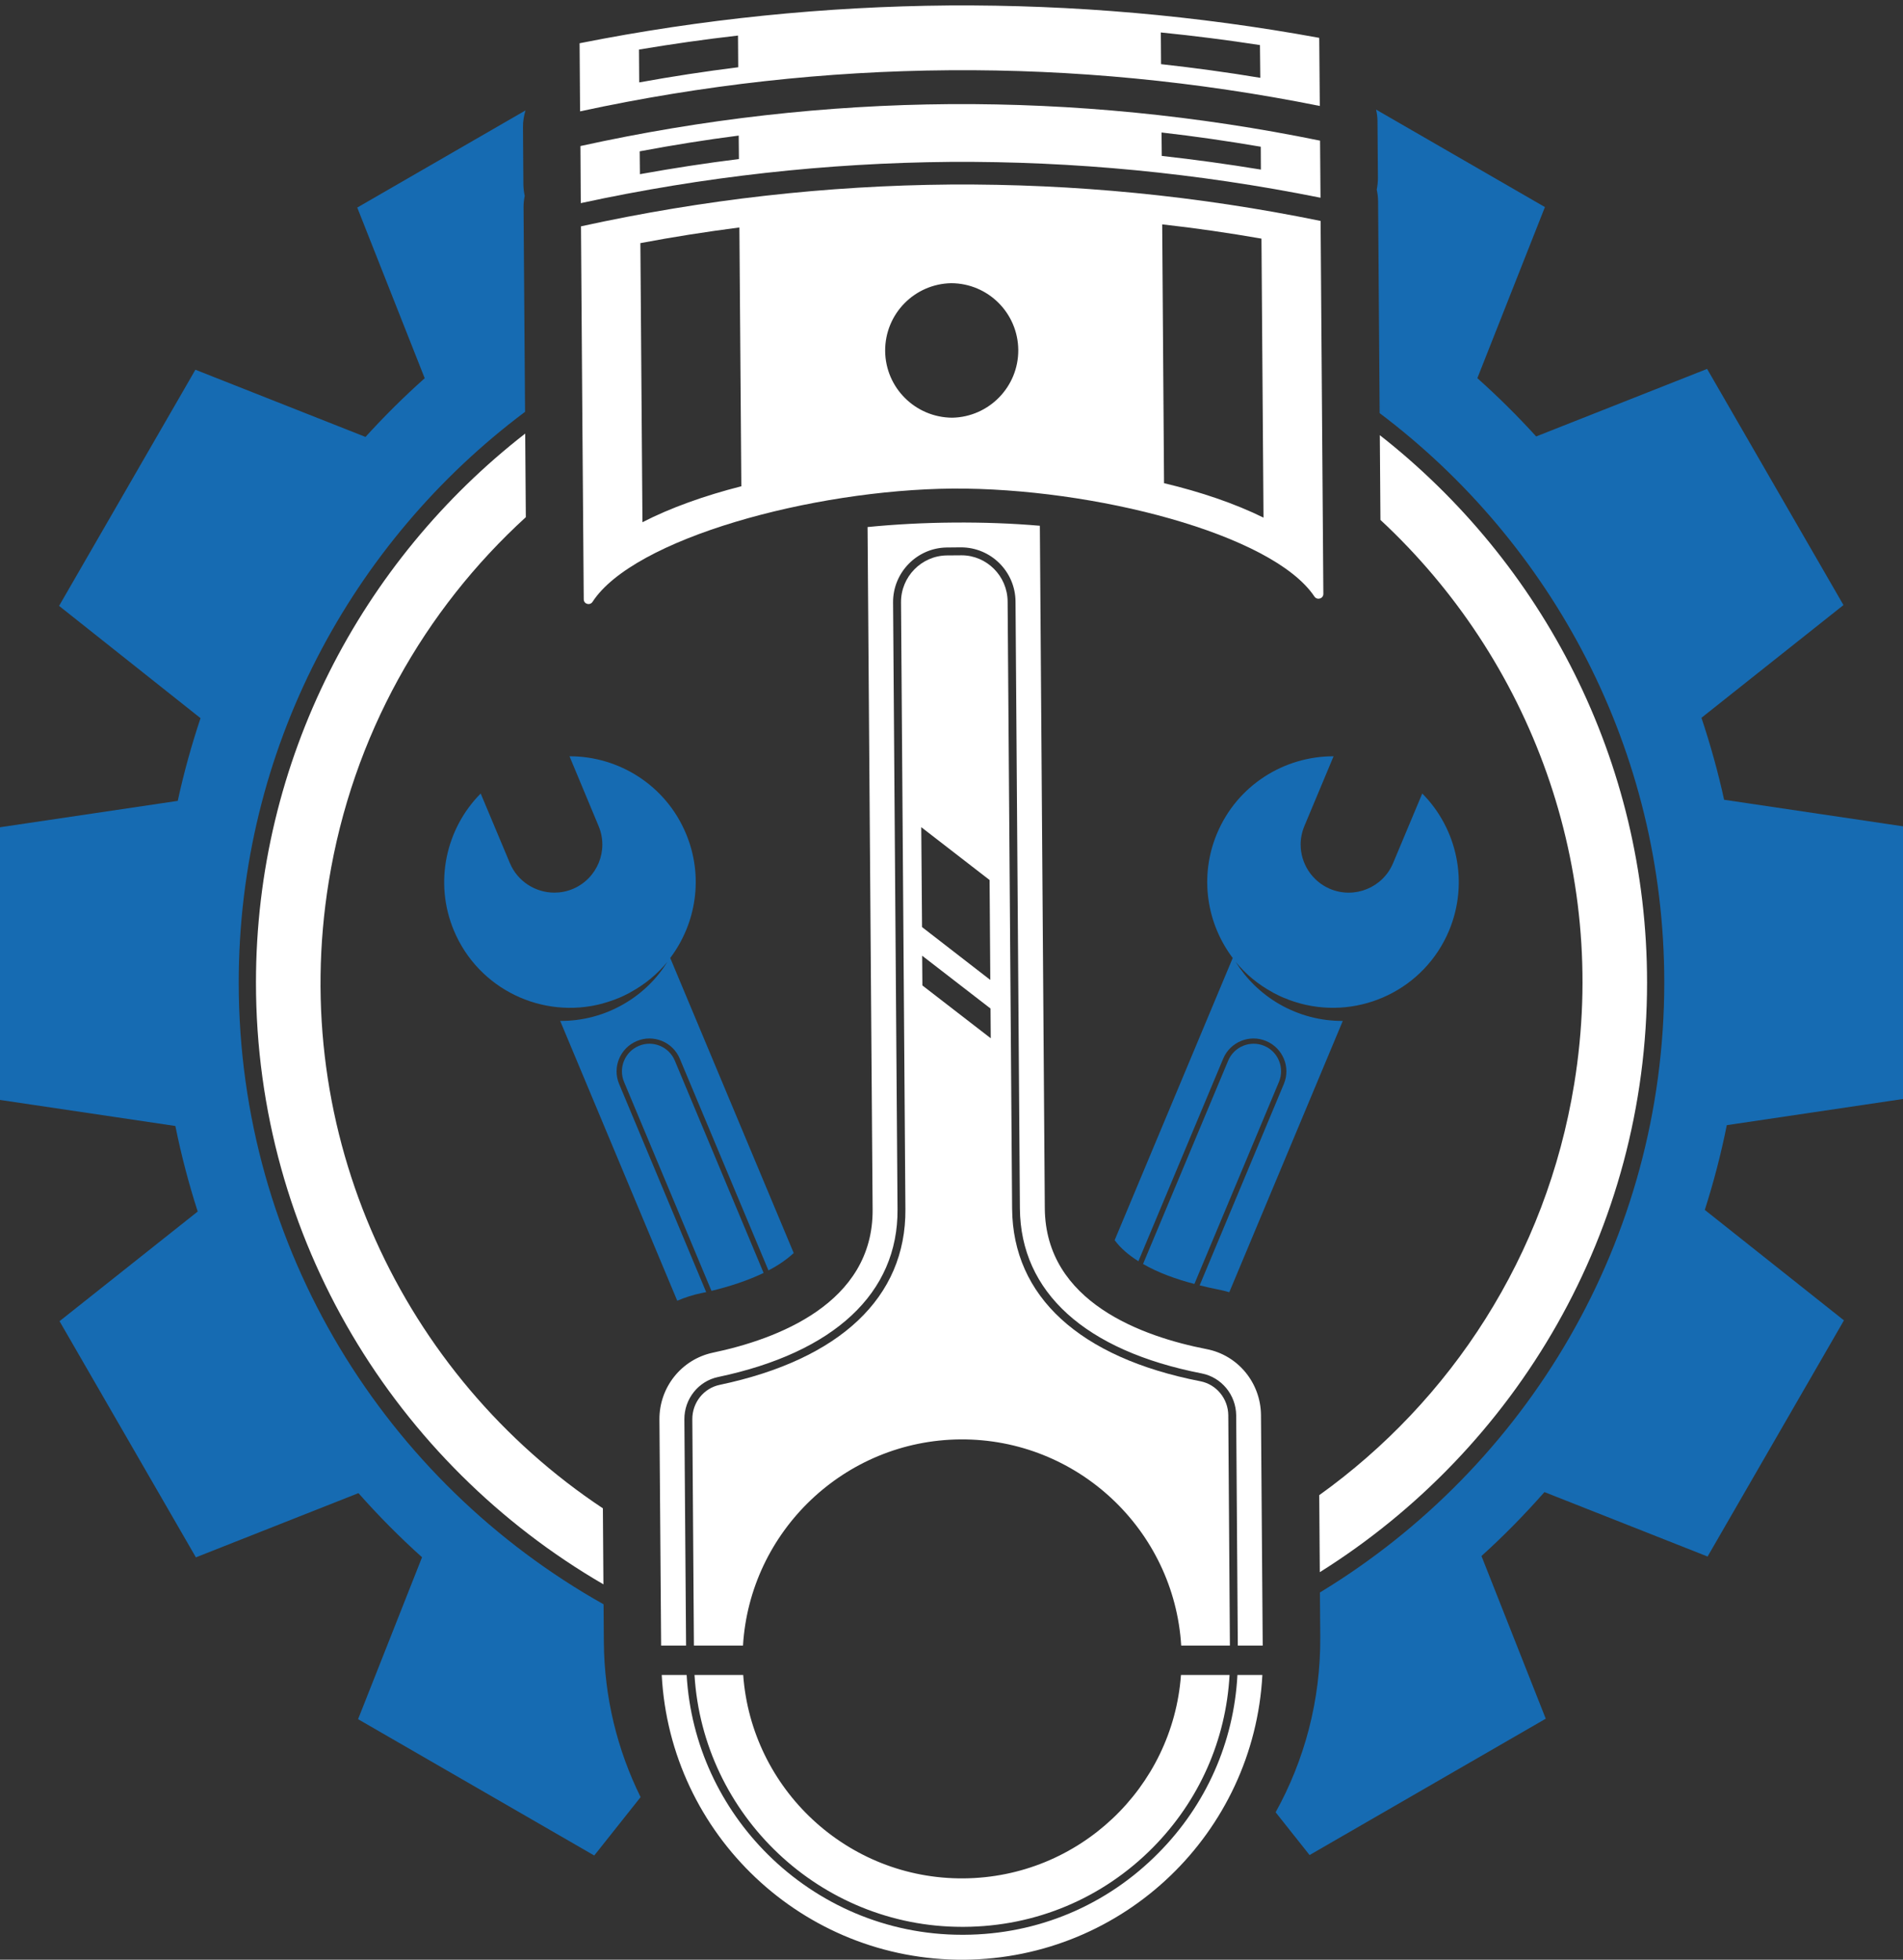 <?xml version="1.0" encoding="UTF-8"?> <svg xmlns="http://www.w3.org/2000/svg" width="67" height="69" viewBox="0 0 67 69" fill="none"><rect x="0" y="0" width="67" height="69" fill="#333333" stroke="none"/> <path d="M40.785 65.243C38.965 67.087 36.535 68.11 33.942 68.122H33.869C31.212 68.122 28.794 67.042 27.035 65.295C25.385 63.657 24.317 61.437 24.175 58.974H23.298C23.593 64.592 28.264 69.04 33.946 69C39.58 68.955 44.15 64.527 44.445 58.974H43.567C43.442 61.34 42.467 63.548 40.785 65.243ZM24.095 49.976C24.09 49.256 24.588 48.629 25.28 48.484C29.376 47.622 31.621 45.527 31.6 42.579L31.443 21.21C31.435 20.162 32.28 19.293 33.327 19.277L33.833 19.272C34.893 19.272 35.746 20.13 35.754 21.177L35.908 42.551C35.932 45.495 38.205 47.558 42.313 48.358C43.009 48.496 43.515 49.114 43.523 49.83L43.58 57.939H44.457L44.396 49.827C44.388 48.694 43.592 47.715 42.479 47.501C40.239 47.064 36.81 45.855 36.785 42.543L36.611 18.512C35.633 18.427 34.613 18.391 33.578 18.399C32.539 18.407 31.524 18.46 30.545 18.557L30.723 42.587C30.747 45.899 27.338 47.157 25.101 47.626C23.993 47.861 23.209 48.848 23.217 49.98L23.277 57.939H24.155L24.095 49.976Z" fill="white"></path> <path d="M33.927 66.136C29.839 66.169 26.458 62.998 26.166 58.974H24.452C24.751 63.908 28.872 67.843 33.871 67.843H33.94C36.459 67.831 38.821 66.84 40.592 65.049C42.218 63.403 43.164 61.267 43.29 58.974H41.579C41.292 62.95 37.98 66.104 33.927 66.136ZM34.841 30.985L34.866 34.503L32.463 32.642L32.435 29.124L34.841 30.985ZM34.882 36.557L32.475 34.697L32.467 33.65L34.874 35.51L34.882 36.557ZM33.814 50.68C37.939 50.652 41.34 53.875 41.587 57.939H43.302L43.245 49.834C43.241 49.248 42.829 48.743 42.262 48.633C38.008 47.804 35.654 45.645 35.634 42.551L35.476 21.181C35.472 20.283 34.74 19.552 33.855 19.552L33.333 19.556C32.439 19.568 31.715 20.312 31.723 21.21L31.877 42.579C31.901 45.673 29.58 47.865 25.342 48.759C24.775 48.876 24.371 49.386 24.375 49.972L24.431 57.939H26.159C26.401 53.923 29.733 50.712 33.814 50.68Z" fill="white"></path> <path d="M22.421 36.654C23.007 36.407 23.686 36.686 23.933 37.273L27.055 44.73C27.391 44.556 27.69 44.354 27.945 44.119L23.597 33.73C24.515 32.513 24.783 30.854 24.151 29.35C23.44 27.648 21.786 26.624 20.051 26.628L21.074 29.083C21.438 29.945 21.029 30.935 20.168 31.299C19.954 31.388 19.735 31.429 19.517 31.429C18.854 31.429 18.223 31.036 17.952 30.39L16.924 27.939C15.703 29.168 15.27 31.065 15.982 32.767C16.848 34.834 19.1 35.898 21.207 35.336C21.22 35.331 21.232 35.328 21.244 35.323C21.316 35.303 21.389 35.283 21.458 35.258C21.482 35.25 21.507 35.242 21.531 35.234C21.596 35.214 21.66 35.186 21.725 35.161C21.745 35.154 21.765 35.145 21.786 35.138C21.846 35.113 21.907 35.085 21.968 35.057C21.972 35.052 21.98 35.048 21.984 35.048C22.053 35.016 22.113 34.984 22.178 34.951C22.182 34.947 22.186 34.947 22.186 34.943C22.704 34.664 23.145 34.296 23.5 33.863C23.128 34.462 22.611 34.976 21.96 35.352C21.252 35.76 20.483 35.95 19.723 35.946L23.844 45.798C24.111 45.684 24.394 45.591 24.685 45.531C24.746 45.519 24.803 45.507 24.863 45.495L21.798 38.166C21.551 37.58 21.83 36.901 22.421 36.654Z" fill="#166BB2"></path> <path d="M11.576 31.03C12.411 25.895 14.949 21.464 18.513 18.209L18.491 15.266C12.729 19.751 9.012 26.745 9.012 34.596C9.012 43.635 13.939 51.541 21.245 55.783L21.226 53.107C14.181 48.429 10.13 39.92 11.576 31.03Z" fill="white"></path> <path d="M21.25 56.486C13.593 52.184 8.405 43.986 8.405 34.595C8.405 26.384 12.37 19.081 18.486 14.5L18.433 7.299C18.432 7.16 18.448 7.027 18.474 6.895C18.445 6.761 18.428 6.624 18.427 6.484L18.413 4.471C18.411 4.269 18.446 4.075 18.501 3.888L12.578 7.308L14.953 13.317C14.222 13.969 13.527 14.659 12.868 15.384L6.88 13.018L2.08 21.333L7.06 25.286C6.743 26.235 6.473 27.206 6.258 28.198L0 29.127V38.728L6.174 39.645C6.381 40.67 6.645 41.675 6.961 42.657L2.096 46.518L6.897 54.833L12.62 52.572C13.323 53.367 14.07 54.121 14.859 54.83L12.607 60.531L20.922 65.331L22.554 63.275C21.739 61.624 21.274 59.772 21.26 57.817L21.25 56.486Z" fill="#166BB2"></path> <path d="M50.074 27.939L49.047 30.39C48.687 31.251 47.696 31.659 46.831 31.299C46.184 31.024 45.792 30.398 45.792 29.734C45.792 29.52 45.836 29.297 45.925 29.083L46.952 26.628C45.213 26.624 43.559 27.648 42.847 29.35C42.217 30.855 42.483 32.513 43.401 33.73L39.244 43.666C39.458 43.954 39.745 44.196 40.081 44.407L43.066 37.273C43.312 36.686 43.992 36.407 44.578 36.654C45.169 36.901 45.448 37.58 45.201 38.166L42.237 45.256C42.451 45.312 42.661 45.357 42.868 45.398C43.009 45.426 43.147 45.458 43.28 45.499L47.276 35.946C46.515 35.95 45.747 35.76 45.039 35.352C44.392 34.976 43.874 34.462 43.502 33.863C43.854 34.296 44.295 34.664 44.813 34.943C44.817 34.947 44.817 34.947 44.821 34.951C44.886 34.984 44.95 35.016 45.015 35.048C45.019 35.048 45.027 35.052 45.031 35.056C45.092 35.085 45.152 35.113 45.213 35.137C45.233 35.145 45.254 35.153 45.278 35.161C45.339 35.186 45.404 35.214 45.468 35.234C45.492 35.242 45.517 35.25 45.541 35.259C45.609 35.283 45.682 35.303 45.755 35.323C45.767 35.327 45.779 35.331 45.792 35.335C47.899 35.898 50.151 34.834 51.017 32.767C51.728 31.065 51.296 29.168 50.074 27.939Z" fill="#166BB2"></path> <path d="M48.58 15.322L48.602 18.306C53.865 23.195 56.665 30.539 55.425 38.161C54.438 44.23 51.078 49.322 46.447 52.644L46.467 55.355C53.38 51.022 57.989 43.339 57.989 34.595C57.989 26.777 54.302 19.808 48.58 15.322Z" fill="white"></path> <path d="M67 38.695V29.094L60.702 28.159C60.487 27.176 60.218 26.215 59.904 25.273L64.904 21.304L60.103 12.989L54.085 15.367C53.43 14.648 52.739 13.962 52.014 13.315L54.393 7.291L48.449 3.859C48.477 3.987 48.497 4.117 48.498 4.252L48.513 6.264C48.514 6.404 48.499 6.541 48.472 6.676C48.5 6.807 48.518 6.941 48.519 7.079L48.574 14.546C54.655 19.13 58.595 26.41 58.595 34.595C58.595 43.689 53.733 51.668 46.471 56.07L46.483 57.633C46.499 59.871 45.926 61.978 44.912 63.809L46.107 65.315L54.422 60.514L52.159 54.786C52.941 54.08 53.679 53.326 54.376 52.535L60.12 54.804L64.921 46.489L60.022 42.6C60.333 41.627 60.593 40.632 60.796 39.616L67 38.695Z" fill="#166BB2"></path> <path d="M26.885 44.819C26.315 45.094 25.672 45.3 25.049 45.45L21.971 38.093C21.765 37.6 22 37.03 22.493 36.824C22.986 36.617 23.553 36.852 23.759 37.345L26.885 44.819Z" fill="#166BB2"></path> <path d="M45.028 38.094L42.052 45.207C41.417 45.042 40.782 44.815 40.244 44.504L43.241 37.345C43.447 36.852 44.017 36.617 44.511 36.824C45.004 37.03 45.234 37.6 45.028 38.094Z" fill="#166BB2"></path> <path d="M40.983 17.012L40.918 7.9C42.087 8.03 43.252 8.199 44.413 8.402L44.485 18.225C43.483 17.732 42.289 17.323 40.983 17.012ZM33.526 14.707C32.228 14.699 31.176 13.655 31.164 12.357C31.156 11.055 32.195 9.995 33.489 9.971C34.788 9.975 35.839 11.022 35.851 12.321C35.859 13.619 34.82 14.682 33.526 14.707ZM22.619 18.387L22.546 8.56C23.706 8.341 24.867 8.159 26.032 8.009L26.101 17.121C24.799 17.453 23.613 17.877 22.619 18.387ZM46.495 7.779C42.168 6.893 37.812 6.469 33.465 6.497C29.114 6.533 24.77 7.023 20.455 7.969C20.479 11.738 20.532 18.52 20.552 21.1C20.552 21.27 20.77 21.331 20.863 21.189C22.311 18.961 28.588 17.246 33.542 17.202C38.5 17.174 44.801 18.795 46.277 21.003C46.374 21.145 46.592 21.08 46.592 20.91C46.572 18.33 46.524 11.548 46.495 7.779Z" fill="white"></path> <path d="M40.878 2.259L40.87 1.143C42.039 1.26 43.203 1.409 44.36 1.587L44.372 2.74C43.208 2.546 42.043 2.388 40.878 2.259ZM22.505 2.902L22.497 1.745C23.654 1.551 24.814 1.385 25.983 1.252L25.991 2.368C24.827 2.514 23.662 2.691 22.505 2.902ZM46.447 1.333C42.14 0.544 37.78 0.164 33.42 0.192C29.057 0.228 24.701 0.669 20.406 1.523L20.423 3.921C24.742 2.987 29.085 2.505 33.437 2.473C37.784 2.441 42.136 2.861 46.467 3.731L46.447 1.333Z" fill="white"></path> <path d="M40.903 5.49L40.895 4.665C42.064 4.798 43.228 4.968 44.389 5.166L44.393 5.971C43.233 5.781 42.068 5.619 40.903 5.49ZM22.53 6.133L22.522 5.328C23.683 5.11 24.843 4.924 26.008 4.774L26.016 5.599C24.852 5.745 23.687 5.923 22.53 6.133ZM46.476 4.952C42.145 4.066 37.793 3.638 33.446 3.666C29.094 3.698 24.751 4.192 20.436 5.142L20.448 7.152C24.763 6.218 29.11 5.736 33.458 5.7C37.809 5.672 42.161 6.092 46.492 6.962L46.476 4.952Z" fill="white"></path> </svg> 